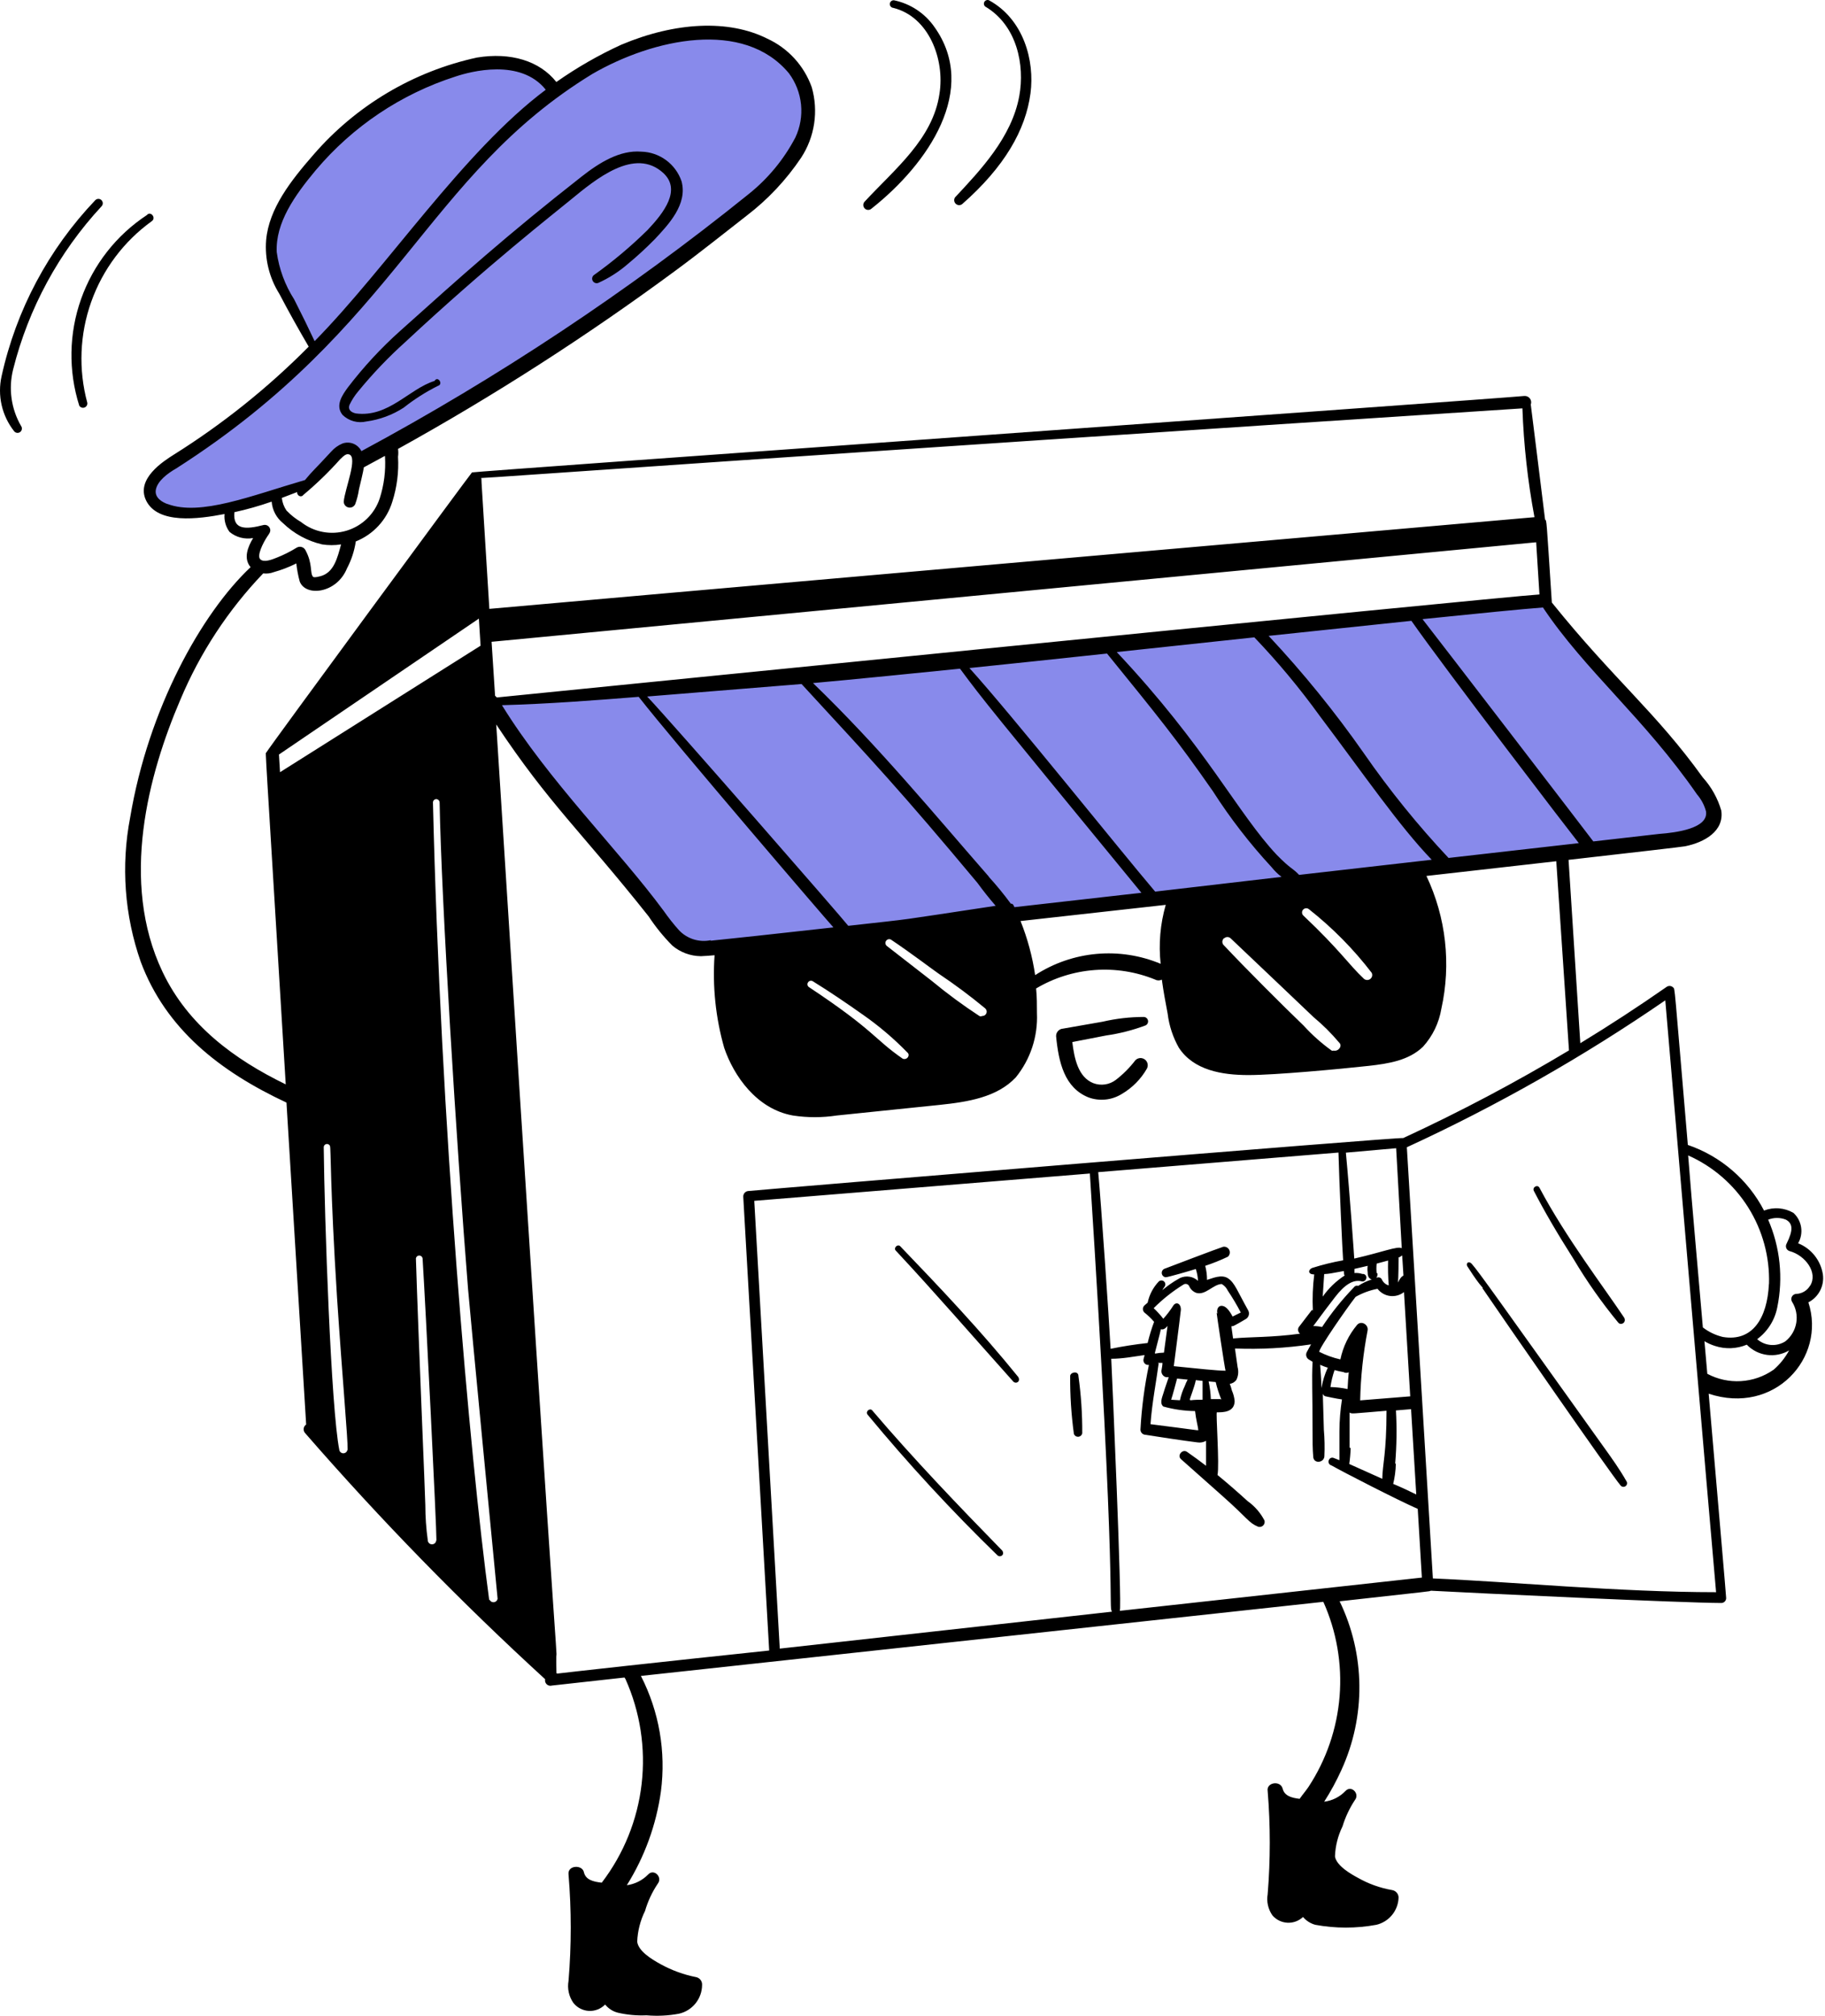 <svg xmlns="http://www.w3.org/2000/svg" width="422" height="466" viewBox="0 0 422 466" fill="none"><path d="M357 139L114.5 162L118.5 170.5L155 215.5L160 219L385 194L394 193L396.5 187.5L385 170.5L357 139Z" fill="#888AEB"></path><path d="M34.5 114.5L37.5 118L43.5 118.5L50 118L60 116L70.5 112.5L79 104L81.5 103.5L83 107L99.5 97.5L130 80L168.5 51L183.5 37.5L186.5 27L185 16L175.5 9.5L168.5 7.5L156 8.5L140.5 13.5L128 21L125.5 17.5L119.5 14.5H109L90 22.5L74 36L67.5 45L63 52.5V61.5L67 69.5L73 81L54 97.5L42 105.5L35.5 110.5L34.5 114.5Z" fill="#888AEB"></path><path d="M264.885 237.056C265.095 236.957 265.265 236.79 265.368 236.583C265.471 236.375 265.501 236.139 265.453 235.912C265.405 235.685 265.281 235.481 265.103 235.333C264.924 235.186 264.701 235.103 264.469 235.098C261.264 235.105 258.071 235.474 254.949 236.199L245.429 237.863C245.064 237.972 244.745 238.199 244.523 238.51C244.302 238.82 244.19 239.195 244.206 239.576C244.793 245.596 246.139 251.47 251.694 253.697C252.95 254.159 254.295 254.328 255.627 254.192C256.958 254.057 258.241 253.619 259.379 252.914C261.803 251.502 263.812 249.476 265.203 247.04C265.39 246.686 265.442 246.276 265.351 245.887C265.26 245.497 265.031 245.153 264.707 244.918C264.383 244.683 263.985 244.573 263.586 244.607C263.187 244.642 262.814 244.82 262.536 245.107C261.237 246.805 259.724 248.327 258.033 249.634C257.304 250.192 256.447 250.557 255.539 250.694C254.632 250.831 253.705 250.736 252.844 250.418C249.271 249.023 248.415 244.642 247.95 240.898L255.781 239.38C258.891 238.938 261.943 238.158 264.885 237.056ZM249.369 318.108C249.369 316.836 247.485 317.203 247.46 318.108C247.426 322.577 247.712 327.043 248.317 331.47C248.388 331.679 248.526 331.859 248.709 331.982C248.892 332.104 249.11 332.163 249.331 332.149C249.551 332.135 249.76 332.049 249.926 331.905C250.092 331.76 250.206 331.564 250.25 331.348C250.277 326.919 249.983 322.495 249.369 318.108ZM201.672 326.038C201.134 325.426 200.033 326.331 200.62 327.041C210.03 338.421 220.054 349.278 230.648 359.565C231.333 360.152 232.41 359.418 231.749 358.464C221.593 348.063 211.241 337.27 201.672 326.038ZM208.158 288.105C207.57 287.493 206.567 288.497 207.105 289.084C216.38 299.02 225.191 309.225 234.319 319.406C234.955 320.017 236.032 319.406 235.469 318.353C226.757 307.585 217.188 297.503 208.158 288.105ZM370.998 334.75C347.308 301.638 341.851 293.856 340.309 292.168C339.526 291.336 338.792 292.168 339.404 292.902C342.732 298.139 343.026 297.527 342.781 297.796C347.993 305.432 372.466 340.77 374.717 343.389C374.851 343.567 375.049 343.685 375.269 343.717C375.49 343.75 375.714 343.693 375.892 343.56C376.071 343.427 376.189 343.228 376.221 343.008C376.253 342.788 376.197 342.564 376.063 342.385C374.522 339.669 372.735 337.173 370.998 334.75ZM354.674 275.306C357.122 280.029 359.936 284.899 363.876 291.091C366.935 296.244 370.388 301.153 374.204 305.774C374.815 306.484 376.112 305.774 375.598 304.673C371.096 297.894 362.041 286.05 356.021 274.67C355.556 273.666 354.258 274.474 354.674 275.306ZM84.694 97.44C87.783 97.025 90.742 95.93 93.357 94.234C95.806 92.297 98.446 90.616 101.237 89.217C102.608 88.85 101.237 86.77 100.479 88.067C94.605 89.878 89.858 96.559 82.296 95.58C81.17 95.335 80.411 94.699 80.803 93.622C81.348 92.478 82.039 91.408 82.859 90.441C86.171 86.394 89.787 82.606 93.675 79.11C112.935 61.147 128.255 49.254 131.828 46.292C137.775 41.398 146.781 33.909 153.413 40.028C157.524 43.894 153.608 49.082 149.742 53.169C145.865 56.985 141.692 60.488 137.261 63.644C137.081 63.808 136.965 64.031 136.931 64.272C136.897 64.513 136.948 64.759 137.075 64.967C137.202 65.175 137.397 65.333 137.628 65.413C137.858 65.493 138.109 65.49 138.338 65.406C140.783 64.3 143.058 62.85 145.092 61.098C147.305 59.269 149.421 57.325 151.43 55.274C154.538 51.946 159.041 47.247 157.597 41.912C156.932 39.953 155.681 38.245 154.013 37.019C152.346 35.794 150.342 35.11 148.273 35.06C143.379 34.668 138.705 37.507 134.471 40.835C117.169 54.393 106.842 63.668 92.623 76.418C88.132 80.423 84.035 84.848 80.387 89.633C79.212 91.273 77.426 93.72 79.212 95.923C79.926 96.613 80.802 97.114 81.76 97.379C82.717 97.644 83.726 97.665 84.694 97.44ZM201.526 48.226C214.667 37.849 226.365 20.645 216.062 6.231C213.852 3.053 210.505 0.845 206.714 0.064C206.598 0.054 206.482 0.068 206.371 0.103C206.26 0.138 206.158 0.195 206.069 0.27C205.89 0.421 205.779 0.638 205.759 0.872C205.74 1.105 205.814 1.337 205.965 1.516C206.117 1.695 206.333 1.806 206.567 1.826C214.765 3.857 218.51 13.695 217.237 21.673C215.72 32.123 206.91 39.073 199.984 46.562C199.763 46.766 199.633 47.05 199.621 47.35C199.61 47.651 199.718 47.944 199.923 48.165C200.127 48.385 200.411 48.516 200.711 48.527C201.012 48.539 201.305 48.43 201.526 48.226ZM222.474 47.198C232.263 38.608 237.158 30.067 238.283 21.575C239.287 14.013 236.693 4.444 228.69 0.064C228.502 -0.013 228.292 -0.021 228.098 0.043C227.905 0.106 227.74 0.237 227.634 0.41C227.528 0.584 227.488 0.79 227.52 0.991C227.552 1.192 227.654 1.376 227.809 1.508C235.151 5.839 237.011 15.017 235.689 22.212C233.952 31.731 226.708 39.342 220.834 45.632C220.683 45.857 220.615 46.128 220.645 46.398C220.674 46.668 220.797 46.919 220.994 47.106C221.19 47.294 221.446 47.406 221.717 47.423C221.988 47.439 222.256 47.36 222.474 47.198ZM23.488 47.687C23.673 47.493 23.773 47.233 23.766 46.964C23.759 46.696 23.646 46.441 23.451 46.256C23.257 46.071 22.997 45.971 22.728 45.978C22.46 45.984 22.205 46.098 22.02 46.292C11.217 57.624 3.726 71.7 0.362 86.99C-0.126 89.185 -0.12 91.461 0.379 93.654C0.878 95.846 1.859 97.9 3.249 99.667C3.328 99.773 3.427 99.862 3.54 99.93C3.654 99.998 3.779 100.043 3.91 100.062C4.041 100.082 4.174 100.075 4.302 100.043C4.43 100.011 4.551 99.954 4.657 99.875C4.763 99.796 4.852 99.697 4.92 99.584C4.988 99.471 5.033 99.345 5.052 99.215C5.071 99.084 5.065 98.951 5.033 98.823C5 98.694 4.943 98.574 4.865 98.468C2.585 94.522 1.927 89.845 3.029 85.424C6.565 71.324 13.602 58.345 23.488 47.687ZM35.088 51.138C36.214 50.355 34.794 48.691 33.962 49.719C26.915 54.357 21.574 61.169 18.751 69.12C15.929 77.07 15.779 85.725 18.325 93.769C18.442 93.972 18.627 94.128 18.847 94.21C19.067 94.291 19.309 94.292 19.53 94.214C19.751 94.135 19.938 93.981 20.057 93.779C20.177 93.578 20.222 93.34 20.184 93.108C18.11 85.427 18.425 77.296 21.088 69.798C23.75 62.3 28.634 55.791 35.088 51.138Z" fill="black"></path><path d="M421.509 294.615C421.262 293.022 420.604 291.52 419.6 290.258C418.596 288.996 417.28 288.018 415.782 287.42C416.429 286.302 416.674 284.996 416.478 283.719C416.283 282.442 415.657 281.27 414.706 280.397C413.685 279.801 412.543 279.443 411.365 279.35C410.187 279.257 409.004 279.431 407.902 279.858C404.201 272.721 397.89 267.286 390.282 264.685C387.027 226.606 387.345 228.735 386.88 228.27C386.689 228.082 386.439 227.964 386.172 227.937C385.905 227.911 385.637 227.976 385.412 228.123C378.886 232.675 372.221 237.023 365.418 241.167L362.701 198.781C378.633 196.97 389.034 195.771 389.621 195.648C394.149 194.743 398.725 192.124 398.015 187.377C397.186 184.532 395.721 181.913 393.733 179.717C382.842 164.568 373.176 157.104 358.835 139.288C357.513 118.976 357.66 120.567 357.269 120.102C356.339 112.417 354.405 97.098 353.965 93.525C354.052 93.293 354.08 93.043 354.045 92.798C354.01 92.553 353.913 92.32 353.764 92.123C353.615 91.925 353.419 91.768 353.193 91.666C352.967 91.565 352.719 91.522 352.472 91.542C344.225 92.326 109.436 108.991 109.142 109.212C108.848 109.432 62.204 172.816 61.543 174.015C61.372 174.284 61.102 169.12 66.07 250.687C54.201 244.912 43.458 237.031 37.584 224.673C27.648 203.798 34.33 178.958 41.696 161.778C46.239 150.947 52.734 141.042 60.858 132.558C61.685 132.66 62.525 132.56 63.305 132.265C65.103 131.765 66.849 131.093 68.518 130.258C68.669 131.663 68.931 133.054 69.301 134.418C70.647 138.016 77.866 137.233 80.24 131.384C81.265 129.442 81.952 127.34 82.271 125.168C84.276 124.368 86.075 123.128 87.536 121.539C88.998 119.951 90.084 118.055 90.714 115.99C91.792 112.635 92.24 109.108 92.036 105.59C92.121 104.989 92.121 104.379 92.036 103.779C114.241 91.471 135.626 77.737 156.056 62.665C162.174 58.162 167.509 53.855 172.648 49.866C177.553 46.113 181.81 41.583 185.251 36.455C186.808 34.074 187.832 31.385 188.254 28.573C188.676 25.76 188.487 22.889 187.699 20.156C186.82 17.69 185.455 15.425 183.685 13.496C181.916 11.566 179.777 10.012 177.396 8.923C168.512 4.469 156.178 5.057 143.648 10.343C138.395 12.75 133.374 15.633 128.647 18.957C124.78 14.062 118.074 12.031 110.292 13.304C95.591 16.506 82.324 24.388 72.482 35.77C67.269 41.741 62.179 48.226 61.543 55.495C61.194 59.849 62.258 64.2 64.578 67.902C66.731 72.013 69.031 76.125 71.381 80.138C61.979 89.626 51.518 98.002 40.203 105.1C37.756 106.642 31.393 110.704 33.767 115.672C36.459 121.252 45.856 120.004 51.925 118.829C51.783 120.303 52.193 121.777 53.075 122.965C53.826 123.587 54.703 124.036 55.646 124.281C56.589 124.527 57.575 124.562 58.533 124.385C57.285 126.465 56.232 129.083 57.946 131.114C46.541 141.858 34.305 163.859 30.096 188.992C27.949 200.131 28.793 211.641 32.543 222.348C38.367 237.937 50.897 247.726 66.242 254.896C68.395 290.332 70.524 324.986 70.793 329.317C70.634 329.424 70.5 329.565 70.4 329.73C70.301 329.894 70.239 330.078 70.218 330.269C70.197 330.461 70.218 330.654 70.279 330.836C70.341 331.018 70.441 331.185 70.573 331.324C87.972 351.319 106.495 370.308 126.052 388.198C126.006 388.409 126.015 388.63 126.079 388.836C126.143 389.043 126.259 389.23 126.417 389.378C126.575 389.526 126.769 389.631 126.98 389.681C127.191 389.732 127.411 389.727 127.619 389.666L144.407 387.806C144.455 387.915 144.521 388.014 144.603 388.1C148.027 395.719 149.327 404.122 148.366 412.419C147.406 420.716 144.22 428.599 139.145 435.234C137.114 435.014 135.401 434.549 135.009 432.787C134.618 431.025 131.216 431.172 131.461 433.325C132.146 441.517 132.146 449.752 131.461 457.945C131.305 458.825 131.324 459.728 131.517 460.602C131.71 461.475 132.074 462.302 132.587 463.035C133.019 463.579 133.563 464.026 134.182 464.344C134.8 464.661 135.48 464.844 136.174 464.879C136.869 464.913 137.563 464.8 138.211 464.545C138.858 464.29 139.443 463.901 139.928 463.402C140.668 464.33 141.691 464.992 142.841 465.286C145.021 465.794 147.261 466 149.497 465.898C151.998 466.112 154.517 465.989 156.986 465.531C158.501 465.193 159.857 464.35 160.83 463.141C161.804 461.931 162.338 460.427 162.345 458.875C162.369 458.473 162.253 458.075 162.017 457.749C161.78 457.423 161.438 457.189 161.048 457.088C158.143 456.521 155.344 455.506 152.752 454.078C150.549 452.879 147.613 451.019 147.344 448.89C147.44 446.415 148.057 443.988 149.154 441.768C149.806 439.534 150.796 437.413 152.091 435.479C153.29 433.962 151.186 431.881 149.84 433.374C148.523 434.708 146.802 435.568 144.945 435.821C149.066 429.228 151.751 421.84 152.825 414.139C154.025 404.976 152.412 395.665 148.2 387.439L305.999 370.309C309.065 377.153 310.359 384.66 309.76 392.136C309.162 399.612 306.69 406.817 302.573 413.087C302.059 413.87 301.178 414.897 300.517 415.852C298.632 415.632 297.017 415.167 296.601 413.527C296.112 411.52 292.784 412.034 293.126 414.041C293.775 421.981 293.775 429.961 293.126 437.902C292.833 439.615 293.229 441.374 294.227 442.796C294.659 443.298 295.188 443.707 295.782 443.999C296.377 444.291 297.024 444.459 297.685 444.493C298.346 444.528 299.008 444.427 299.629 444.199C300.25 443.97 300.819 443.618 301.3 443.163C302.04 444.041 303.031 444.673 304.139 444.974C308.806 445.837 313.592 445.837 318.259 444.974C319.7 444.633 320.986 443.823 321.917 442.671C322.847 441.519 323.368 440.091 323.399 438.611C323.376 438.206 323.216 437.819 322.945 437.517C322.673 437.214 322.307 437.013 321.906 436.947C319.09 436.459 316.382 435.482 313.903 434.059C312.68 433.399 309.009 431.392 308.691 429.165C308.777 426.76 309.369 424.4 310.428 422.239C311.086 420.081 312.05 418.029 313.292 416.146C314.491 414.653 312.435 412.573 311.089 414.065C309.787 415.419 308.059 416.284 306.195 416.513C307.703 414.167 309.037 411.713 310.184 409.171C312.987 403.043 314.404 396.371 314.332 389.632C314.26 382.893 312.702 376.253 309.767 370.186C331.621 367.739 330.52 367.935 330.838 367.739C340.872 368.277 388.667 370.553 398.064 370.578C398.212 370.572 398.357 370.536 398.491 370.474C398.626 370.411 398.746 370.323 398.846 370.214C398.946 370.105 399.024 369.977 399.074 369.838C399.125 369.699 399.148 369.551 399.141 369.403C399.141 368.889 397.306 347.843 395.103 322.196C410.3 327.237 422.341 313.9 418.156 301.076C419.316 300.479 420.261 299.537 420.862 298.38C421.463 297.222 421.689 295.907 421.509 294.615ZM87.802 115.232C87.215 116.999 86.211 118.598 84.876 119.896C83.54 121.193 81.912 122.149 80.128 122.685C78.345 123.22 76.459 123.318 74.63 122.971C72.801 122.623 71.082 121.841 69.619 120.689C68.374 119.962 67.238 119.064 66.242 118.022C65.651 117.153 65.282 116.153 65.165 115.109L68.689 113.763C68.689 114.718 69.741 115.036 70.133 114.424C73.179 111.881 76.034 109.116 78.674 106.153C79.604 105.247 80.093 104.855 80.729 105.051C82.809 105.712 79.751 112.98 79.481 115.966C79.484 116.279 79.592 116.583 79.788 116.827C79.984 117.072 80.256 117.243 80.562 117.314C80.867 117.385 81.187 117.35 81.471 117.217C81.754 117.083 81.984 116.858 82.124 116.578C82.539 115.462 82.834 114.305 83.005 113.127C83.201 112.32 84.082 108.698 84.131 108.037C89.613 105.1 89.026 105.272 89.026 105.59C89.217 108.852 88.802 112.121 87.802 115.232ZM68.028 69.224C65.906 65.912 64.528 62.18 63.99 58.284C63.672 51.505 68.15 45.167 73.02 39.343C81.547 29.229 92.751 21.722 105.349 17.684C108.873 16.51 120.375 13.451 126.199 20.744C107.086 35.035 89.49 61.857 72.751 78.866C71.332 75.831 69.839 72.796 68.028 69.224ZM38.661 116.504C37.731 116.162 35.651 115.158 36.043 113.176C36.434 111.194 38.71 109.456 40.766 108.282C92.158 75.415 98.423 40.664 136.967 17.097C151.137 8.899 171.987 4.396 182.413 16.926C183.989 19.037 184.96 21.537 185.223 24.158C185.486 26.78 185.031 29.423 183.905 31.805C181.254 36.849 177.588 41.29 173.138 44.849C145.175 67.379 115.191 87.278 83.568 104.293C83.181 103.513 82.521 102.902 81.713 102.577C80.906 102.252 80.007 102.236 79.188 102.531C78.183 102.951 77.287 103.595 76.569 104.415C72.653 108.673 72.262 108.844 70.524 110.974C58.166 114.571 46.346 119.392 38.71 116.504H38.661ZM54.177 118.413C57.103 117.772 59.988 116.955 62.816 115.966C62.891 116.935 63.164 117.878 63.619 118.736C64.074 119.595 64.7 120.351 65.459 120.958C67.966 123.37 71.077 125.061 74.464 125.853C75.924 126.085 77.41 126.085 78.87 125.853C78.013 128.985 77.23 132.338 74.146 133.195C72.874 133.537 72.507 133.464 72.384 133.341C71.601 132.436 72.384 130.38 70.598 127.125C70.502 126.958 70.373 126.811 70.219 126.694C70.066 126.577 69.89 126.492 69.703 126.444C69.516 126.396 69.321 126.386 69.13 126.415C68.939 126.444 68.756 126.511 68.591 126.612C67.138 127.514 65.606 128.284 64.015 128.912C62.889 129.377 60.98 130.111 60.172 129.279C59.365 128.447 60.784 125.584 61.812 124.017C62.228 123.406 62.644 122.941 62.448 122.255C62.357 121.942 62.148 121.676 61.866 121.512C61.583 121.348 61.249 121.299 60.931 121.374C56.869 122.427 53.785 122.549 54.201 118.413H54.177ZM409.028 296.842C408.661 304.698 405.259 310.229 398.382 309.078C396.702 308.679 395.126 307.928 393.757 306.876C392.607 293.343 391.31 279.418 390.355 267.108C396.074 269.645 400.908 273.828 404.238 279.124C407.568 284.42 409.244 290.589 409.052 296.842H409.028ZM334.95 198.34C327.833 190.769 321.289 182.679 315.372 174.137C308.684 164.579 301.324 155.509 293.346 146.997L326.36 143.522C334.24 154.779 363.509 192.981 365.075 194.914L334.95 198.34ZM268.384 222.813C263.699 220.854 258.606 220.069 253.548 220.526C248.49 220.982 243.62 222.666 239.36 225.431C238.728 221.145 237.595 216.948 235.983 212.926L269.559 209.182C268.279 213.621 267.88 218.269 268.384 222.862V222.813ZM186.818 227.145C186.869 227.051 186.938 226.969 187.021 226.902C187.104 226.835 187.2 226.786 187.302 226.756C187.404 226.727 187.512 226.718 187.618 226.73C187.723 226.742 187.826 226.775 187.919 226.826C191.883 229.274 195.726 231.892 199.47 234.535C203.202 237.134 206.676 240.084 209.846 243.345C209.959 243.438 210.04 243.562 210.08 243.702C210.119 243.842 210.115 243.991 210.067 244.128C210.027 244.263 209.958 244.387 209.866 244.493C209.774 244.599 209.661 244.683 209.533 244.741C209.405 244.799 209.267 244.829 209.127 244.829C208.987 244.829 208.848 244.799 208.721 244.74C202.015 240.09 202.26 238.279 187.087 228.221C186.998 228.168 186.921 228.099 186.86 228.016C186.798 227.933 186.754 227.839 186.729 227.739C186.704 227.639 186.699 227.535 186.714 227.433C186.729 227.331 186.764 227.233 186.818 227.145ZM164.352 217.356C163.034 217.631 161.666 217.565 160.381 217.162C159.096 216.759 157.935 216.034 157.01 215.055C155.748 213.642 154.571 212.154 153.486 210.601C143.012 196.407 126.958 180.671 116.068 163.027C126.64 162.733 137.285 161.925 147.686 161.093C156.105 171.861 191.908 213.587 192.716 214.394C179.133 215.912 168.928 217.013 164.327 217.478L164.352 217.356ZM205.025 218.653C204.868 218.51 204.768 218.315 204.743 218.105C204.717 217.894 204.769 217.682 204.888 217.506C205.007 217.33 205.186 217.204 205.391 217.149C205.596 217.094 205.813 217.116 206.004 217.209C210.654 220.317 215.377 223.939 217.115 225.138C220.813 227.613 224.383 230.276 227.809 233.116C227.968 233.253 228.08 233.435 228.129 233.639C228.179 233.843 228.163 234.057 228.085 234.251C228.007 234.445 227.87 234.61 227.693 234.723C227.516 234.835 227.309 234.889 227.099 234.878C227.002 234.931 226.892 234.959 226.781 234.959C226.67 234.959 226.561 234.931 226.463 234.878C222.652 232.385 218.984 229.68 215.475 226.777L205.025 218.653ZM196.142 214.027C195.138 212.657 155.297 166.967 149.644 161.02L185.349 158.132C202.186 176.413 208.06 182.605 226.023 204.116C227.344 205.927 228.739 207.689 230.232 209.402C205.49 213.122 212.807 212.167 196.142 214.027ZM228.666 202.672C216.429 188.674 203.043 172.424 187.992 157.912C194.845 157.325 216.772 155.122 221.985 154.584C227.418 161.925 228.837 163.638 263.93 206.392L234.564 209.72C234.368 209.28 234.245 208.864 233.731 208.913C232.137 206.744 230.43 204.661 228.617 202.672H228.666ZM267.112 206.123C259.134 196.75 233.731 164.984 224.163 154.437C233.291 153.507 244.23 152.332 255.977 151.084C267.626 165.425 272.153 170.98 280.449 182.898C284.448 189.146 288.993 195.026 294.032 200.469C294.705 201.31 295.477 202.066 296.332 202.721L267.112 206.123ZM283.044 216.939C283.249 216.738 283.526 216.625 283.814 216.625C284.103 216.625 284.379 216.738 284.585 216.939C288.844 220.953 303.747 235.147 303.747 235.147C305.903 236.939 307.893 238.921 309.694 241.069C310.453 241.779 309.523 243.125 308.373 242.88C308.303 242.91 308.228 242.925 308.152 242.925C308.077 242.925 308.002 242.91 307.932 242.88C305.566 241.179 303.384 239.235 301.422 237.08C296.528 232.382 287.962 223.816 283.044 218.579C282.914 218.472 282.811 218.338 282.741 218.185C282.672 218.032 282.639 217.866 282.643 217.698C282.648 217.531 282.691 217.367 282.769 217.218C282.847 217.07 282.957 216.941 283.092 216.842L283.044 216.939ZM301.373 211.653C301.188 211.477 301.08 211.234 301.071 210.978C301.063 210.723 301.155 210.474 301.328 210.285C301.501 210.096 301.74 209.982 301.996 209.968C302.252 209.954 302.502 210.041 302.695 210.21C308.115 214.484 312.981 219.417 317.183 224.893C317.27 225.068 317.311 225.263 317.303 225.459C317.294 225.654 317.235 225.845 317.132 226.011C317.029 226.178 316.885 226.316 316.714 226.411C316.543 226.507 316.351 226.557 316.155 226.557C315.89 226.559 315.632 226.473 315.421 226.312C311.75 222.862 309.963 219.778 301.373 211.653ZM300.395 202.256C298.706 200.494 298.633 201.081 295.255 197.655C286.176 188.013 278.883 172.693 258.228 150.741L290.043 147.34C295.485 153.031 300.53 159.09 305.142 165.474C315.298 178.934 323.546 190.974 331.059 198.756L300.395 202.256ZM392.411 183.657C393.398 184.793 394.11 186.141 394.491 187.597C395.054 191.513 387.614 192.491 383.65 192.785L368.428 194.523C367.645 193.446 332.649 147.878 328.929 143.13C341.826 141.809 351.909 140.806 356.779 140.438C366.593 155.098 380.273 166.086 392.411 183.657ZM355.972 137.428C347.113 137.942 115.162 161.216 114.869 161.24C114.757 161.092 114.625 160.96 114.477 160.849C114.11 155.122 113.841 150.839 113.669 148.368L355.213 125.363L355.972 137.428ZM111.247 110.509C112.984 110.509 177.322 105.785 352.031 94.406C352.333 102.849 353.265 111.259 354.821 119.563C335.929 121.203 127.839 139.411 113.155 140.757C111.442 112.76 111.296 111.194 111.32 110.68L111.247 110.509ZM64.749 178.518L64.504 174.431L110.733 143.008L111.124 149.273L64.749 178.518ZM80.338 335.142C80.309 335.358 80.206 335.557 80.048 335.707C79.889 335.857 79.684 335.948 79.467 335.965C79.25 335.983 79.033 335.925 78.853 335.802C78.673 335.678 78.541 335.497 78.478 335.288C76.52 325.646 75.027 281.449 74.856 265.15C74.872 264.984 74.942 264.828 75.056 264.707C75.169 264.585 75.32 264.503 75.484 264.476C75.649 264.448 75.817 264.475 75.965 264.552C76.112 264.63 76.23 264.754 76.3 264.906C76.545 265.468 76.3 274.034 77.939 300.048C79.139 318.256 80.46 332.792 80.387 335.264L80.338 335.142ZM100.87 356.041C100.87 356.301 100.767 356.55 100.584 356.733C100.4 356.917 100.151 357.02 99.891 357.02C99.632 357.02 99.383 356.917 99.199 356.733C99.016 356.55 98.912 356.301 98.912 356.041C98.541 353.365 98.353 350.667 98.35 347.965C98.35 346.326 96.734 309.078 96.171 290.895C96.204 290.714 96.299 290.551 96.44 290.433C96.581 290.315 96.759 290.25 96.942 290.25C97.126 290.25 97.304 290.315 97.445 290.433C97.586 290.551 97.681 290.714 97.713 290.895C98.398 301.712 100.968 353.349 100.919 356.164L100.87 356.041ZM113.106 369.795C108.579 336.243 101.874 259.791 100.112 185.517C100.112 185.309 100.194 185.11 100.341 184.963C100.488 184.816 100.687 184.734 100.895 184.734C101.092 184.745 101.278 184.829 101.418 184.969C101.558 185.109 101.642 185.295 101.653 185.492C102.045 207.958 105.544 264.538 108.236 298.066C108.677 303.499 114.428 363.114 115.064 369.599C115.029 369.796 114.934 369.978 114.792 370.12C114.65 370.262 114.468 370.356 114.27 370.391C114.072 370.426 113.869 370.399 113.687 370.314C113.505 370.229 113.354 370.091 113.253 369.917L113.106 369.795ZM128.671 386.779C128.206 368.326 131.706 435.259 114.746 167.481C126.982 185.908 134.324 192.124 149.987 211.849C151.584 214.278 153.42 216.541 155.468 218.604C157.319 220.163 159.656 221.029 162.076 221.051C162.516 221.051 164.768 220.88 165.233 220.831C164.725 228.044 165.479 235.29 167.46 242.244C169.662 248.705 174.948 256.389 183.343 257.882C186.7 258.396 190.117 258.396 193.474 257.882L217.212 255.435C223.771 254.749 230.526 253.697 234.882 249.072C238.276 244.886 240.017 239.601 239.776 234.217C239.776 232.308 239.776 230.399 239.58 228.515C243.698 226.067 248.327 224.608 253.105 224.251C257.882 223.894 262.676 224.65 267.112 226.459C267.349 226.588 267.614 226.655 267.883 226.655C268.152 226.655 268.417 226.588 268.654 226.459C269.021 229.2 269.535 231.868 270 234.339C270.337 237.111 271.219 239.789 272.594 242.22C275.995 247.408 282.53 248.533 288.697 248.533C294.864 248.533 309.816 247.139 316.522 246.404C321.074 245.89 325.772 245.156 329.052 241.975C331.272 239.52 332.741 236.479 333.286 233.214C335.582 222.877 334.368 212.07 329.835 202.501L359.863 199.099L362.799 242.831C350.397 250.268 337.604 257.032 324.475 263.095C323.766 262.801 176.074 275.013 173.138 275.331C172.966 275.331 172.797 275.365 172.639 275.432C172.481 275.499 172.339 275.597 172.22 275.721C172.101 275.844 172.008 275.99 171.947 276.15C171.886 276.31 171.858 276.481 171.865 276.652L177.861 381.566C152.311 384.258 132.733 386.436 128.818 386.901L128.671 386.779ZM322.616 338.299C322.959 334.229 323.016 330.14 322.787 326.062L326.286 325.769L327.486 345.493C325.821 344.661 323.962 343.805 322.151 343.046C322.52 341.531 322.725 339.98 322.762 338.421L322.616 338.299ZM314.515 323.737C314.632 318.323 315.205 312.928 316.228 307.61C316.522 306.264 314.76 305.163 313.781 306.313C311.869 308.61 310.55 311.341 309.939 314.267C308.24 313.887 306.595 313.295 305.044 312.505C305.044 311.599 311.309 302.569 313.463 299.803C315.041 298.915 316.751 298.287 318.529 297.943C318.878 298.398 319.315 298.779 319.813 299.063C320.311 299.348 320.86 299.531 321.429 299.601C321.998 299.672 322.576 299.629 323.128 299.474C323.681 299.32 324.197 299.058 324.647 298.702L326.091 322.807L314.515 323.737ZM312.068 334.652V326.552C312.655 326.894 312.313 326.821 320.609 326.136C320.609 335.925 319.679 338.519 319.63 341.872L311.994 338.445C312.17 337.229 312.276 336.003 312.313 334.775L312.068 334.652ZM311.897 316.934C311.766 318.321 311.668 319.716 311.603 321.119C310.299 320.839 308.972 320.683 307.638 320.654C307.835 319.322 308.154 318.011 308.593 316.738C309.277 316.931 309.972 317.086 310.673 317.203C310.902 317.338 311.167 317.397 311.431 317.37C311.695 317.344 311.944 317.234 312.141 317.056L311.897 316.934ZM307.002 316.224C306.323 317.714 305.838 319.285 305.558 320.899C305.558 320.605 305.558 319.283 305.265 315.515C305.9 315.804 306.554 316.049 307.222 316.249L307.002 316.224ZM303.356 302.838L300.468 306.607C300.356 306.725 300.271 306.865 300.217 307.018C300.163 307.171 300.143 307.334 300.157 307.496C300.171 307.658 300.219 307.815 300.298 307.957C300.376 308.099 300.485 308.223 300.615 308.32C293.909 309.225 289.113 309.029 285.124 309.421L284.732 306.607C285.173 306.607 285.222 306.607 288.06 304.943C288.232 304.844 288.382 304.712 288.502 304.555C288.622 304.398 288.709 304.218 288.759 304.027C288.809 303.836 288.821 303.637 288.793 303.441C288.766 303.245 288.7 303.057 288.599 302.887C286.152 298.531 285.54 296.597 283.998 295.545C282.456 294.493 280.303 295.545 279.103 295.888C279.106 294.789 278.966 293.695 278.687 292.633C280.476 292.042 282.225 291.339 283.925 290.528C284.14 290.34 284.289 290.086 284.348 289.805C284.407 289.525 284.374 289.232 284.252 288.973C284.13 288.713 283.928 288.5 283.674 288.366C283.421 288.231 283.131 288.183 282.848 288.228C281.771 288.546 270.147 292.976 269.192 293.343C268.997 293.443 268.839 293.604 268.742 293.8C268.645 293.997 268.613 294.219 268.651 294.435C268.689 294.652 268.796 294.85 268.955 295.001C269.114 295.152 269.317 295.249 269.535 295.276C270.049 295.276 275.114 293.808 276.509 293.367C276.802 294.254 276.975 295.176 277.023 296.108C276.473 295.599 275.784 295.265 275.043 295.147C274.303 295.029 273.544 295.134 272.863 295.447C269.168 297.454 267.968 299.363 269.339 297.381C269.45 297.193 269.49 296.972 269.452 296.758C269.413 296.543 269.299 296.35 269.129 296.213C268.96 296.077 268.747 296.005 268.529 296.013C268.311 296.021 268.104 296.107 267.944 296.255C266.651 297.617 265.762 299.312 265.374 301.149L264.616 301.81C264.508 301.915 264.422 302.041 264.363 302.179C264.304 302.318 264.274 302.467 264.274 302.618C264.274 302.768 264.304 302.917 264.363 303.056C264.422 303.195 264.508 303.32 264.616 303.425C265.434 304.068 266.188 304.79 266.867 305.579C266.268 307.178 265.77 308.812 265.374 310.473C262.511 310.791 259.623 311.232 256.809 311.819C256.442 304.992 254.606 278.096 253.946 270.975L309.498 266.447C309.67 273.373 310.428 289.5 310.575 291.36C308.157 291.789 305.769 292.378 303.429 293.122C302.45 293.514 302.377 294.64 303.894 294.615C303.551 297.383 303.444 300.175 303.576 302.96L303.356 302.838ZM281.33 303.523C281.33 303.768 283.166 316.126 283.386 316.885C281.551 316.885 276.705 316.371 271.419 315.833C271.419 315.833 272.765 305.481 273.059 302.789C273.059 301.174 271.86 300.929 271.297 301.835C270.615 302.908 269.846 303.923 268.996 304.869C268.318 303.997 267.574 303.179 266.769 302.422C268.854 300.328 271.178 298.488 273.695 296.94C273.802 296.876 273.92 296.835 274.043 296.819C274.167 296.803 274.292 296.812 274.411 296.847C274.53 296.881 274.641 296.94 274.737 297.019C274.833 297.098 274.911 297.196 274.968 297.307C275.117 297.664 275.337 297.986 275.615 298.256C275.893 298.525 276.222 298.735 276.583 298.873C278.712 299.559 280.547 296.867 282.505 296.842C283.116 297.192 283.603 297.722 283.9 298.359C284.996 299.991 286.001 301.682 286.91 303.425L285.026 304.355C284.487 303.401 283.753 302.128 282.75 301.908C281.746 301.688 281.257 302.642 281.502 303.646L281.33 303.523ZM282.26 323.444H279.984C279.937 322.069 279.765 320.701 279.471 319.357L281.11 319.504C281.439 320.9 281.881 322.266 282.432 323.591L282.26 323.444ZM267.748 315.074H268.801C268.801 315.588 268.678 316.126 268.605 316.64C268.557 316.822 268.546 317.011 268.572 317.197C268.598 317.383 268.66 317.562 268.756 317.724C268.851 317.885 268.978 318.026 269.129 318.139C269.279 318.251 269.45 318.332 269.633 318.378H270.244C269.29 321.192 269.241 321.315 268.996 322.147C268.752 322.979 268.091 324.398 268.996 325.157C271.387 325.827 273.855 326.181 276.338 326.209C276.558 328.191 276.999 329.709 277.097 330.639C276.436 330.639 277.097 330.639 266.035 329.244C266.353 324.496 267.479 318.696 267.92 315.197L267.748 315.074ZM267.039 312.798C267.65 310.351 268.164 308.54 268.433 307.292C269.143 307.463 269.535 306.998 269.975 306.533C269.682 308.589 269.412 310.645 269.143 312.7C268.461 312.715 267.781 312.789 267.112 312.921L267.039 312.798ZM270.807 323.591C271.248 322.245 271.786 320.14 272.178 318.696L274.625 318.941C274.365 319.412 274.144 319.903 273.964 320.409C273.456 321.461 273.078 322.57 272.838 323.713L270.807 323.591ZM275.114 323.591C275.114 323.321 276.289 320.385 276.509 319.063L278.076 319.235V323.591C277.268 323.591 276.265 323.591 275.286 323.713L275.114 323.591ZM310.722 293.685C310.844 294.64 310.722 294.64 310.942 294.86C308.949 296.152 307.221 297.814 305.852 299.754L306.195 294.542C307.443 294.468 307.565 294.419 310.893 293.808L310.722 293.685ZM308.715 299.852C310.991 296.891 312.998 295.716 314.907 296.23C315.023 296.251 315.141 296.249 315.256 296.223C315.371 296.197 315.48 296.149 315.576 296.08C315.672 296.012 315.753 295.925 315.814 295.825C315.876 295.724 315.917 295.613 315.935 295.496C315.964 295.368 315.961 295.235 315.928 295.108C315.894 294.981 315.829 294.864 315.74 294.768C315.651 294.671 315.54 294.598 315.416 294.554C315.292 294.511 315.159 294.498 315.029 294.517C314.438 294.321 313.814 294.246 313.194 294.297V293.343L316.253 292.633C316.181 293.128 316.181 293.631 316.253 294.126C316.253 294.517 316.253 295.521 317.183 295.79C316.084 296.133 315.038 296.628 314.075 297.258C313.887 297.195 313.684 297.197 313.497 297.263C313.311 297.33 313.152 297.458 313.047 297.625C310.321 300.442 307.863 303.506 305.705 306.778C305.039 306.628 304.357 306.554 303.674 306.558C305.803 303.67 307.369 301.565 308.715 299.852ZM323.252 290.773C323.423 290.773 324.059 290.357 324.231 290.235L324.524 294.884C323.839 295.227 323.57 295.961 323.227 296.5C323.399 295.741 323.399 290.797 323.399 290.773H323.252ZM313.145 290.944C313.145 290.675 312.092 275.771 311.211 266.472L322.836 265.444L324.133 288.57C323.227 287.983 319.581 289.5 313.194 290.944H313.145ZM318.333 294.346C318.247 293.606 318.247 292.859 318.333 292.119L320.976 291.409C320.918 293.328 320.967 295.247 321.123 297.16C320.773 297.064 320.448 296.891 320.173 296.654C319.898 296.417 319.679 296.122 319.532 295.79C319.477 295.675 319.397 295.573 319.299 295.492C319.201 295.411 319.086 295.352 318.963 295.319C318.839 295.286 318.71 295.281 318.585 295.303C318.459 295.325 318.34 295.374 318.235 295.447C318.351 295.291 318.434 295.113 318.48 294.924C318.526 294.735 318.535 294.538 318.504 294.346H318.333ZM180.308 381.125L174.41 277.607L252.012 271.293C258.351 369.574 256.246 371.312 257.127 372.585L180.308 381.125ZM258.938 372.389C259.477 371.092 257.152 317.889 256.956 314.12C259.574 314.12 262.168 313.606 264.665 313.263L264.444 314.12C264.388 314.299 264.378 314.489 264.416 314.673C264.454 314.857 264.538 315.028 264.66 315.171C264.783 315.313 264.94 315.421 265.116 315.486C265.293 315.55 265.483 315.569 265.668 315.539C264.636 320.466 263.981 325.465 263.71 330.492C263.71 330.768 263.805 331.035 263.979 331.249C264.153 331.463 264.395 331.61 264.665 331.667C268.605 332.278 273.377 333.013 276.901 333.453C277.584 333.562 278.284 333.433 278.883 333.086V338.861C277.439 337.76 275.995 336.683 274.503 335.656C273.45 334.872 272.055 336.488 273.132 337.369L282.774 345.934C288.599 351.098 288.721 352.052 290.948 352.958C291.148 353.013 291.359 353.014 291.56 352.96C291.76 352.907 291.943 352.802 292.09 352.656C292.237 352.509 292.342 352.326 292.395 352.125C292.448 351.925 292.447 351.714 292.392 351.514C291.47 349.733 290.136 348.197 288.501 347.035C286.225 344.955 283.46 342.557 281.526 340.991C282.016 338.739 281.11 326.478 281.379 326.503C282.799 326.503 285.442 326.503 285.491 323.909C285.416 323.063 285.201 322.236 284.854 321.462C284.732 320.936 284.568 320.42 284.365 319.92C284.665 319.876 284.954 319.774 285.214 319.618C285.475 319.463 285.702 319.258 285.882 319.014C286.34 318.097 286.444 317.043 286.176 316.053L285.564 311.746C291.446 311.978 297.337 311.658 303.16 310.792C302.817 311.403 302.475 311.991 302.157 312.602C302.011 312.894 301.981 313.229 302.072 313.542C302.162 313.855 302.367 314.122 302.646 314.291L303.503 314.805C303.307 319.699 303.503 320.703 303.503 331.006C303.503 332.939 303.503 334.921 303.674 336.928C303.919 338.445 306.121 338.152 306.243 336.683C306.338 334.635 306.297 332.583 306.121 330.541L305.876 322.196C305.926 322.369 306.028 322.523 306.168 322.637C306.308 322.751 306.479 322.819 306.659 322.832C306.659 322.832 309.107 323.37 310.306 323.517C309.928 325.946 309.731 328.401 309.719 330.859V337.564L308.397 337.05C308.296 337.006 308.187 336.982 308.077 336.981C307.966 336.979 307.857 336.999 307.754 337.04C307.652 337.081 307.558 337.142 307.48 337.219C307.401 337.297 307.338 337.389 307.296 337.491C307.232 337.609 307.196 337.74 307.191 337.875C307.186 338.009 307.211 338.142 307.266 338.265C307.32 338.388 307.402 338.497 307.504 338.583C307.607 338.669 307.728 338.731 307.859 338.764C310.477 340.256 322.983 346.693 327.828 348.822L328.783 364.704L258.938 372.389ZM396.816 368.082C374.522 368.082 348.972 365.634 331.328 364.9L325.308 265.224C346.162 255.629 366.156 244.265 385.069 231.256C385.069 231.256 395.862 357.681 396.816 368.082ZM410.056 316.689C407.839 318.229 405.242 319.128 402.548 319.288C399.854 319.448 397.168 318.862 394.785 317.595L394.124 310.057C394.893 310.52 395.715 310.89 396.571 311.159C398.975 311.942 401.58 311.837 403.913 310.865C405.159 312.153 406.803 312.983 408.579 313.223C410.354 313.463 412.159 313.098 413.702 312.186C412.776 313.894 411.549 315.419 410.08 316.689H410.056ZM418.523 297.258C418.199 297.795 417.748 298.245 417.211 298.569C416.674 298.893 416.066 299.082 415.44 299.118C415.223 299.112 415.008 299.164 414.818 299.27C414.628 299.376 414.471 299.532 414.363 299.72C414.255 299.909 414.2 300.123 414.205 300.34C414.209 300.557 414.272 300.769 414.387 300.954C415.296 302.399 415.642 304.128 415.357 305.812C415.073 307.495 414.179 309.015 412.846 310.082C411.85 310.719 410.675 311.015 409.497 310.927C408.319 310.839 407.201 310.37 406.311 309.592C408.725 307.813 410.384 305.193 410.961 302.251C412.366 295.433 411.631 288.347 408.857 281.963C410.176 281.435 411.648 281.435 412.968 281.963C414.608 282.868 414.657 284.41 413.115 287.518C413.026 287.674 412.975 287.847 412.964 288.026C412.953 288.204 412.982 288.383 413.051 288.548C413.119 288.713 413.225 288.861 413.359 288.979C413.493 289.098 413.652 289.184 413.825 289.231C417.446 290.21 420.457 294.224 418.548 297.258H418.523Z" fill="black"></path></svg>